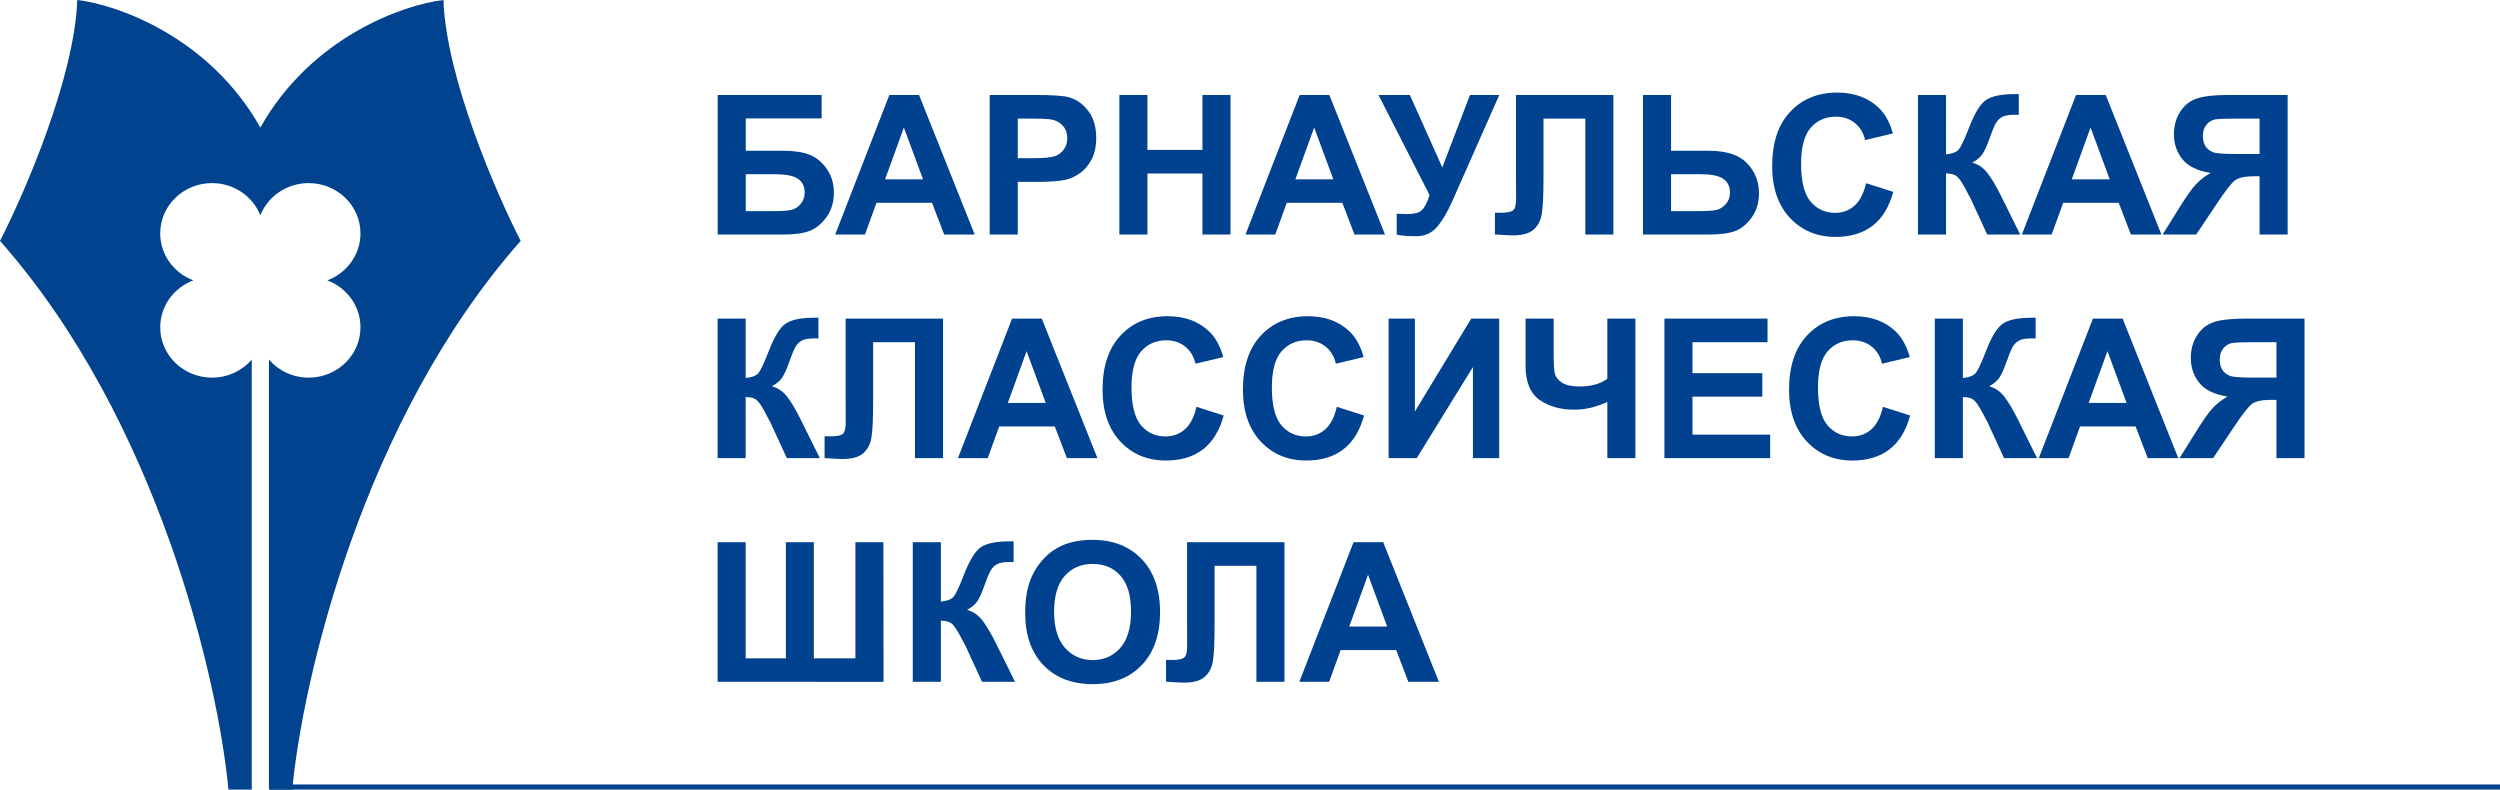 <svg width="972" height="307" viewBox="0 0 972 307" fill="none" xmlns="http://www.w3.org/2000/svg">
<path d="M279.037 36.925H319.452V46.03H289.952V58.614H304.555C308.586 58.614 311.93 59.107 314.585 60.094C317.24 61.081 319.502 62.907 321.37 65.572C323.263 68.237 324.209 71.358 324.209 74.936C324.209 78.612 323.263 81.758 321.37 84.374C319.477 86.989 317.314 88.778 314.88 89.74C312.471 90.702 309.029 91.183 304.555 91.183H279.037V36.925ZM289.952 82.079H300.572C303.965 82.079 306.349 81.918 307.726 81.598C309.103 81.252 310.295 80.487 311.303 79.303C312.335 78.119 312.852 76.663 312.852 74.936C312.852 72.419 311.954 70.593 310.16 69.458C308.39 68.298 305.354 67.719 301.052 67.719H289.952V82.079Z" fill="#004290"/>
<path d="M378.969 91.183H367.095L362.375 78.859H340.766L336.304 91.183H324.726L345.781 36.925H357.323L378.969 91.183ZM358.872 69.717L351.423 49.583L344.122 69.717H358.872Z" fill="#004290"/>
<path d="M384.796 91.183V36.925H402.312C408.949 36.925 413.276 37.197 415.292 37.739C418.389 38.554 420.983 40.33 423.072 43.069C425.162 45.783 426.207 49.299 426.207 53.617C426.207 56.948 425.604 59.749 424.4 62.019C423.195 64.289 421.659 66.078 419.79 67.385C417.947 68.668 416.066 69.52 414.149 69.939C411.543 70.457 407.769 70.716 402.828 70.716H395.711V91.183H384.796ZM395.711 46.104V61.501H401.685C405.987 61.501 408.863 61.217 410.313 60.649C411.764 60.082 412.895 59.194 413.706 57.985C414.542 56.776 414.96 55.369 414.96 53.765C414.96 51.791 414.382 50.163 413.227 48.88C412.071 47.597 410.608 46.795 408.838 46.474C407.536 46.227 404.917 46.104 400.984 46.104H395.711Z" fill="#004290"/>
<path d="M435.204 91.183V36.925H446.12V58.281H467.507V36.925H478.422V91.183H467.507V67.459H446.12V91.183H435.204Z" fill="#004290"/>
<path d="M538.493 91.183H526.619L521.899 78.859H500.29L495.828 91.183H484.249L505.305 36.925H516.847L538.493 91.183ZM518.395 69.717L510.947 49.583L503.645 69.717H518.395Z" fill="#004290"/>
<path d="M535.948 36.925H548.154L560.765 65.091L571.533 36.925H582.927L564.674 78.156C562.683 82.622 560.655 86.027 558.59 88.371C556.525 90.69 553.857 91.85 550.588 91.85C547.367 91.85 544.847 91.64 543.028 91.221V83.078C544.577 83.177 545.978 83.226 547.232 83.226C549.764 83.226 551.571 82.77 552.653 81.857C553.759 80.919 554.816 78.921 555.824 75.861L535.948 36.925Z" fill="#004290"/>
<path d="M589.418 36.925H627.289V91.183H616.373V46.104H600.111V69.273C600.111 75.91 599.89 80.549 599.448 83.189C599.005 85.805 597.923 87.853 596.203 89.333C594.506 90.789 591.839 91.517 588.201 91.517C586.922 91.517 584.599 91.393 581.231 91.147V82.671L583.665 82.708C585.951 82.708 587.488 82.4 588.274 81.783C589.061 81.166 589.454 79.648 589.454 77.23L589.418 67.904V36.925Z" fill="#004290"/>
<path d="M638.794 36.925H649.709V58.614H664.312C671.195 58.614 676.173 60.23 679.246 63.462C682.344 66.695 683.892 70.568 683.892 75.084C683.892 78.785 682.958 81.931 681.09 84.522C679.222 87.112 677.083 88.876 674.674 89.814C672.289 90.727 668.835 91.183 664.312 91.183H638.794V36.925ZM649.709 82.079H660.329C663.771 82.079 666.155 81.918 667.483 81.598C668.81 81.252 669.99 80.487 671.023 79.303C672.08 78.119 672.609 76.663 672.609 74.936C672.609 72.444 671.711 70.618 669.917 69.458C668.147 68.298 665.111 67.719 660.808 67.719H649.709V82.079Z" fill="#004290"/>
<path d="M725.525 71.235L736.108 74.603C734.486 80.524 731.781 84.929 727.995 87.816C724.234 90.678 719.453 92.109 713.651 92.109C706.473 92.109 700.572 89.654 695.951 84.744C691.329 79.809 689.018 73.073 689.018 64.536C689.018 55.505 691.341 48.497 695.988 43.513C700.634 38.504 706.743 36 714.315 36C720.928 36 726.299 37.962 730.429 41.885C732.888 44.204 734.731 47.535 735.961 51.878L725.156 54.468C724.517 51.656 723.177 49.435 721.137 47.806C719.121 46.178 716.662 45.364 713.762 45.364C709.754 45.364 706.497 46.807 703.99 49.694C701.507 52.581 700.265 57.257 700.265 63.721C700.265 70.581 701.494 75.466 703.953 78.378C706.411 81.289 709.607 82.745 713.54 82.745C716.441 82.745 718.936 81.82 721.026 79.969C723.116 78.119 724.615 75.207 725.525 71.235Z" fill="#004290"/>
<path d="M745.696 36.925H756.611V60.02C759.045 59.773 760.692 59.144 761.552 58.133C762.413 57.121 763.74 54.308 765.535 49.694C767.796 43.822 770.07 40.17 772.357 38.739C774.618 37.308 778.269 36.592 783.309 36.592C783.554 36.592 784.083 36.58 784.894 36.555V44.661L783.346 44.624C781.108 44.624 779.474 44.907 778.441 45.475C777.409 46.018 776.573 46.857 775.934 47.992C775.294 49.127 774.348 51.458 773.094 54.987C772.43 56.862 771.705 58.429 770.919 59.687C770.156 60.946 768.792 62.13 766.825 63.24C769.259 63.931 771.263 65.325 772.836 67.422C774.434 69.52 776.179 72.481 778.072 76.305L785.447 91.183H772.615L766.162 77.156C766.063 76.959 765.854 76.576 765.535 76.009C765.412 75.812 764.957 74.96 764.17 73.455C762.769 70.79 761.614 69.125 760.704 68.459C759.819 67.793 758.455 67.447 756.611 67.422V91.183H745.696V36.925Z" fill="#004290"/>
<path d="M840.355 91.183H828.481L823.761 78.859H802.152L797.69 91.183H786.111L807.167 36.925H818.709L840.355 91.183ZM820.258 69.717L812.809 49.583L805.508 69.717H820.258Z" fill="#004290"/>
<path d="M878.521 91.183V68.533H876.309C872.867 68.533 870.433 69.051 869.007 70.087C867.606 71.124 865.197 74.22 861.78 79.377L853.888 91.183H840.834L847.435 80.598C850.041 76.404 852.118 73.468 853.667 71.79C855.216 70.087 857.158 68.57 859.493 67.237C854.454 66.448 850.815 64.696 848.578 61.982C846.341 59.243 845.223 55.974 845.223 52.174C845.223 48.867 846.046 45.944 847.693 43.402C849.365 40.836 851.553 39.121 854.257 38.258C856.986 37.369 861.054 36.925 866.463 36.925H889.436V91.183H878.521ZM878.521 46.104H870.003C865.676 46.104 862.824 46.203 861.448 46.4C860.096 46.597 858.928 47.264 857.945 48.399C856.961 49.534 856.47 51.014 856.47 52.84C856.47 54.74 856.937 56.257 857.871 57.392C858.83 58.503 860.034 59.194 861.485 59.465C862.96 59.736 865.947 59.872 870.445 59.872H878.521V46.104Z" fill="#004290"/>
<path d="M279 123.871H289.915V146.966C292.349 146.719 293.996 146.09 294.856 145.078C295.717 144.067 297.044 141.254 298.839 136.64C301.101 130.767 303.375 127.116 305.661 125.684C307.923 124.253 311.573 123.538 316.613 123.538C316.859 123.538 317.387 123.525 318.199 123.501V131.606L316.65 131.569C314.413 131.569 312.778 131.853 311.745 132.42C310.713 132.963 309.877 133.802 309.238 134.937C308.599 136.072 307.652 138.404 306.398 141.932C305.735 143.808 305.009 145.374 304.223 146.633C303.461 147.891 302.096 149.075 300.13 150.186C302.563 150.877 304.567 152.271 306.14 154.368C307.738 156.465 309.484 159.426 311.377 163.251L318.752 178.129H305.919L299.466 164.102C299.368 163.905 299.159 163.522 298.839 162.955C298.716 162.757 298.261 161.906 297.475 160.401C296.073 157.736 294.918 156.071 294.008 155.404C293.123 154.738 291.759 154.393 289.915 154.368V178.129H279V123.871Z" fill="#004290"/>
<path d="M328.782 123.871H366.653V178.129H355.738V133.05H339.476V156.219C339.476 162.856 339.254 167.495 338.812 170.135C338.369 172.75 337.288 174.798 335.567 176.279C333.871 177.734 331.203 178.462 327.565 178.462C326.287 178.462 323.963 178.339 320.596 178.092V169.617L323.029 169.654C325.316 169.654 326.852 169.345 327.639 168.728C328.425 168.111 328.819 166.594 328.819 164.176L328.782 154.849V123.871Z" fill="#004290"/>
<path d="M426.686 178.129H414.812L410.092 165.804H388.483L384.021 178.129H372.442L393.498 123.871H405.04L426.686 178.129ZM406.589 156.663L399.14 136.529L391.839 156.663H406.589Z" fill="#004290"/>
<path d="M465.184 158.18L475.767 161.548C474.145 167.47 471.441 171.874 467.655 174.761C463.894 177.623 459.112 179.054 453.31 179.054C446.132 179.054 440.232 176.599 435.61 171.689C430.988 166.754 428.677 160.018 428.677 151.481C428.677 142.45 431.001 135.443 435.647 130.459C440.293 125.45 446.402 122.946 453.974 122.946C460.587 122.946 465.959 124.907 470.089 128.83C472.547 131.15 474.391 134.481 475.62 138.823L464.815 141.414C464.176 138.601 462.836 136.381 460.796 134.752C458.78 133.124 456.322 132.309 453.421 132.309C449.414 132.309 446.156 133.753 443.649 136.64C441.166 139.527 439.924 144.202 439.924 150.667C439.924 157.526 441.154 162.412 443.612 165.323C446.07 168.235 449.266 169.691 453.2 169.691C456.1 169.691 458.596 168.765 460.685 166.915C462.775 165.064 464.275 162.153 465.184 158.18Z" fill="#004290"/>
<path d="M519.76 158.18L530.343 161.548C528.721 167.47 526.016 171.874 522.23 174.761C518.469 177.623 513.688 179.054 507.886 179.054C500.707 179.054 494.807 176.599 490.186 171.689C485.564 166.754 483.253 160.018 483.253 151.481C483.253 142.45 485.576 135.443 490.223 130.459C494.869 125.45 500.978 122.946 508.55 122.946C515.163 122.946 520.534 124.907 524.664 128.83C527.123 131.15 528.966 134.481 530.196 138.823L519.391 141.414C518.752 138.601 517.412 136.381 515.372 134.752C513.356 133.124 510.897 132.309 507.997 132.309C503.989 132.309 500.732 133.753 498.225 136.64C495.742 139.527 494.5 144.202 494.5 150.667C494.5 157.526 495.729 162.412 498.188 165.323C500.646 168.235 503.842 169.691 507.775 169.691C510.676 169.691 513.171 168.765 515.261 166.915C517.351 165.064 518.85 162.153 519.76 158.18Z" fill="#004290"/>
<path d="M539.894 123.871H550.108V159.994L572.012 123.871H582.891V178.129H572.676V142.71L550.809 178.129H539.894V123.871Z" fill="#004290"/>
<path d="M593.142 123.871H604.057V136.825C604.057 141.019 604.205 143.808 604.5 145.189C604.819 146.546 605.741 147.731 607.265 148.742C608.789 149.754 611.027 150.26 613.977 150.26C616.312 150.26 618.389 150.013 620.209 149.52C622.028 149.001 623.601 148.249 624.929 147.262V123.871H635.844V178.129H624.929V156.293C622.716 157.28 620.54 158.032 618.402 158.55C616.263 159.044 614.161 159.29 612.096 159.29C606.712 159.29 602.201 158.02 598.563 155.478C594.949 152.912 593.142 148.483 593.142 142.191V123.871Z" fill="#004290"/>
<path d="M647.128 178.129V123.871H687.211V133.05H658.043V145.078H685.183V154.22H658.043V168.987H688.244V178.129H647.128Z" fill="#004290"/>
<path d="M732.089 158.18L742.672 161.548C741.049 167.47 738.345 171.874 734.559 174.761C730.798 177.623 726.016 179.054 720.215 179.054C713.036 179.054 707.136 176.599 702.515 171.689C697.893 166.754 695.582 160.018 695.582 151.481C695.582 142.45 697.905 135.443 702.551 130.459C707.198 125.45 713.307 122.946 720.879 122.946C727.492 122.946 732.863 124.907 736.993 128.83C739.451 131.15 741.295 134.481 742.524 138.823L731.72 141.414C731.081 138.601 729.741 136.381 727.7 134.752C725.685 133.124 723.226 132.309 720.325 132.309C716.318 132.309 713.061 133.753 710.553 136.64C708.07 139.527 706.829 144.202 706.829 150.667C706.829 157.526 708.058 162.412 710.517 165.323C712.975 168.235 716.171 169.691 720.104 169.691C723.005 169.691 725.5 168.765 727.59 166.915C729.679 165.064 731.179 162.153 732.089 158.18Z" fill="#004290"/>
<path d="M752.26 123.871H763.175V146.966C765.608 146.719 767.256 146.09 768.116 145.078C768.976 144.067 770.304 141.254 772.099 136.64C774.36 130.767 776.634 127.116 778.92 125.684C781.182 124.253 784.833 123.538 789.872 123.538C790.118 123.538 790.647 123.525 791.458 123.501V131.606L789.909 131.569C787.672 131.569 786.037 131.853 785.005 132.42C783.972 132.963 783.137 133.802 782.497 134.937C781.858 136.072 780.912 138.404 779.658 141.932C778.994 143.808 778.269 145.374 777.482 146.633C776.72 147.891 775.356 149.075 773.389 150.186C775.823 150.877 777.827 152.271 779.4 154.368C780.998 156.465 782.743 159.426 784.636 163.251L792.011 178.129H779.179L772.725 164.102C772.627 163.905 772.418 163.522 772.099 162.955C771.976 162.757 771.521 161.906 770.734 160.401C769.333 157.736 768.177 156.071 767.268 155.404C766.383 154.738 765.018 154.393 763.175 154.368V178.129H752.26V123.871Z" fill="#004290"/>
<path d="M846.919 178.129H835.045L830.325 165.804H808.716L804.254 178.129H792.675L813.731 123.871H825.273L846.919 178.129ZM826.822 156.663L819.373 136.529L812.072 156.663H826.822Z" fill="#004290"/>
<path d="M885.085 178.129V155.478H882.872C879.431 155.478 876.997 155.997 875.571 157.033C874.17 158.069 871.761 161.166 868.343 166.323L860.452 178.129H847.398L853.999 167.544C856.605 163.349 858.682 160.413 860.231 158.735C861.78 157.033 863.722 155.515 866.057 154.183C861.018 153.393 857.379 151.642 855.142 148.927C852.905 146.189 851.786 142.919 851.786 139.119C851.786 135.813 852.61 132.889 854.257 130.348C855.929 127.782 858.117 126.067 860.821 125.203C863.55 124.315 867.618 123.871 873.027 123.871H896V178.129H885.085ZM885.085 133.05H876.567C872.24 133.05 869.388 133.148 868.012 133.346C866.659 133.543 865.492 134.209 864.508 135.344C863.525 136.479 863.033 137.96 863.033 139.786C863.033 141.686 863.5 143.203 864.435 144.338C865.393 145.448 866.598 146.139 868.048 146.411C869.523 146.682 872.51 146.818 877.009 146.818H885.085V133.05Z" fill="#004290"/>
<path d="M279 210.816H289.915V255.97H305.55V210.816H316.429V255.97H332.58V210.816H343.458L343.532 265.112L279 265.075V210.816Z" fill="#004290"/>
<path d="M354.89 210.816H365.805V233.911C368.239 233.665 369.886 233.035 370.746 232.024C371.607 231.012 372.934 228.199 374.729 223.585C376.99 217.713 379.264 214.061 381.551 212.63C383.812 211.199 387.463 210.483 392.503 210.483C392.748 210.483 393.277 210.471 394.088 210.446V218.552L392.54 218.515C390.302 218.515 388.668 218.799 387.635 219.366C386.603 219.909 385.767 220.748 385.128 221.883C384.488 223.018 383.542 225.349 382.288 228.878C381.624 230.753 380.899 232.32 380.112 233.578C379.35 234.837 377.986 236.021 376.019 237.131C378.453 237.822 380.457 239.216 382.03 241.314C383.628 243.411 385.373 246.372 387.266 250.196L394.641 265.075H381.809L375.356 251.048C375.257 250.85 375.048 250.468 374.729 249.9C374.606 249.703 374.151 248.852 373.364 247.346C371.963 244.682 370.808 243.016 369.898 242.35C369.013 241.684 367.649 241.338 365.805 241.314V265.075H354.89V210.816Z" fill="#004290"/>
<path d="M398.587 238.279C398.587 232.752 399.411 228.113 401.058 224.363C402.287 221.599 403.959 219.119 406.073 216.923C408.212 214.727 410.547 213.099 413.079 212.038C416.447 210.607 420.331 209.891 424.732 209.891C432.697 209.891 439.064 212.371 443.833 217.33C448.627 222.29 451.024 229.186 451.024 238.02C451.024 246.779 448.652 253.638 443.907 258.598C439.162 263.533 432.82 266 424.879 266C416.84 266 410.449 263.545 405.704 258.635C400.959 253.7 398.587 246.915 398.587 238.279ZM409.834 237.909C409.834 244.052 411.248 248.716 414.075 251.899C416.902 255.057 420.491 256.636 424.842 256.636C429.194 256.636 432.758 255.069 435.536 251.936C438.339 248.778 439.74 244.052 439.74 237.761C439.74 231.543 438.376 226.904 435.647 223.844C432.943 220.785 429.341 219.255 424.842 219.255C420.344 219.255 416.718 220.809 413.964 223.918C411.211 227.003 409.834 231.666 409.834 237.909Z" fill="#004290"/>
<path d="M461.533 210.816H499.405V265.075H488.489V219.995H472.227V243.164C472.227 249.801 472.006 254.44 471.564 257.08C471.121 259.696 470.039 261.744 468.319 263.224C466.622 264.68 463.955 265.408 460.317 265.408C459.038 265.408 456.715 265.284 453.347 265.038V256.562L455.781 256.599C458.067 256.599 459.604 256.291 460.39 255.674C461.177 255.057 461.57 253.54 461.57 251.122L461.533 241.795V210.816Z" fill="#004290"/>
<path d="M559.438 265.075H547.564L542.844 252.75H521.235L516.773 265.075H505.194L526.25 210.816H537.792L559.438 265.075ZM539.341 243.608L531.892 223.474L524.59 243.608H539.341Z" fill="#004290"/>
<path fill-rule="evenodd" clip-rule="evenodd" d="M113.629 307H104.558V139.802C108.252 144.095 113.805 146.826 120.015 146.826C131.137 146.826 140.152 138.068 140.152 127.265C140.152 118.942 134.802 111.833 127.26 109.007C134.802 106.181 140.152 99.073 140.152 90.75C140.152 79.946 131.137 71.188 120.015 71.188C111.448 71.188 104.13 76.386 101.221 83.712C98.312 76.386 90.994 71.188 82.427 71.188C71.305 71.188 62.29 79.946 62.29 90.75C62.29 99.073 67.64 106.181 75.182 109.007C67.64 111.833 62.29 118.942 62.29 127.265C62.29 138.068 71.305 146.826 82.427 146.826C88.637 146.826 94.19 144.095 97.884 139.802V307H88.813C84.895 264.939 61.647 163.386 0 93.661C9.578 75.016 28.995 30.18 30.04 0C45.277 1.734 81.369 14.221 101.221 49.604C121.073 14.221 157.165 1.734 172.402 0C173.447 30.18 192.864 75.016 202.442 93.661C140.795 163.386 117.547 264.939 113.629 307Z" fill="#01438E"/>
<rect x="105.5" y="305.5" width="866" height="1" stroke="#01438E"/>
</svg>
